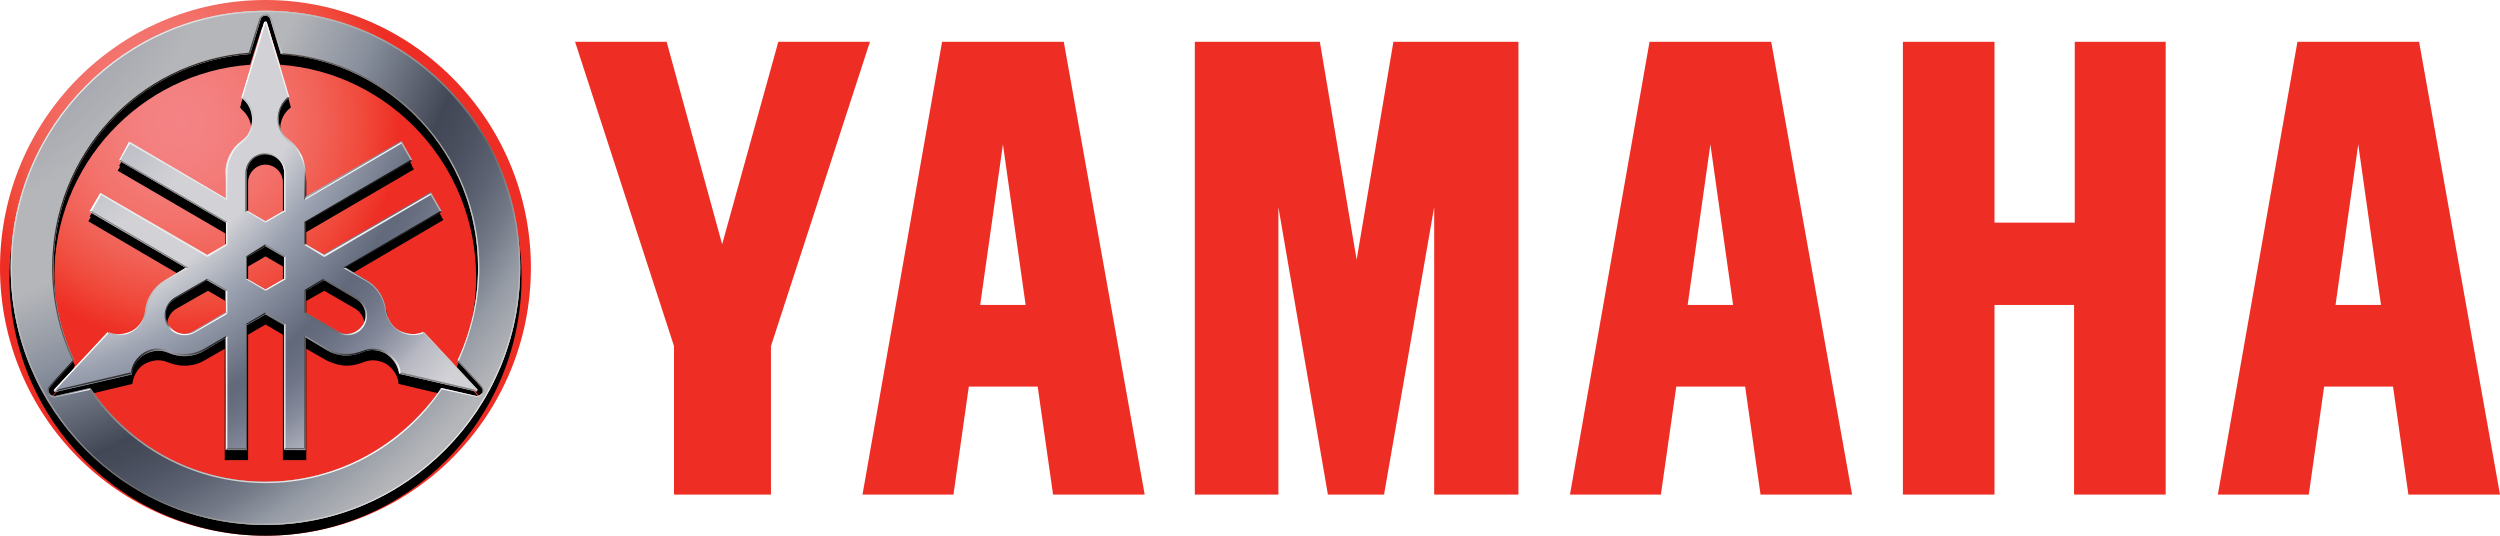 <svg width="70" height="15" viewBox="0 0 70 15" fill="none" xmlns="http://www.w3.org/2000/svg">
<path d="M53.281 1.171V13.848H55.846V8.539H58.074V13.848H60.639V1.171H58.093V6.234H55.846V1.171H53.281Z" fill="#EE2E24"/>
<path d="M33.455 1.171V13.848H35.795V5.8L37.181 13.848H38.753L40.157 5.8V13.848H42.516V1.171H39.015L37.986 7.273L36.956 1.171H33.455Z" fill="#EE2E24"/>
<path d="M18.666 1.171L20.22 6.839L21.793 1.171H24.358L21.587 9.691V13.848H18.872V9.691L16.102 1.171H18.666Z" fill="#EE2E24"/>
<path d="M29.786 1.171H26.378L24.15 13.848H26.697L27.127 10.825H29.055L29.486 13.848H32.051L29.786 1.171ZM28.082 4.043L28.718 8.539H27.445L28.082 4.043Z" fill="#EE2E24"/>
<path d="M49.594 1.171H46.187L43.959 13.848H46.505L46.936 10.825H48.864L49.295 13.848H51.859L49.594 1.171ZM47.891 4.043L48.527 8.539H47.254L47.891 4.043Z" fill="#EE2E24"/>
<path d="M67.735 1.171H64.328L62.1 13.848H64.646L65.076 10.825H67.005L67.435 13.848H70L67.735 1.171ZM66.031 4.043L66.668 8.539H65.395L66.031 4.043Z" fill="#EE2E24"/>
<path d="M0 7.5C0 3.363 3.332 0 7.432 0C11.533 0 14.865 3.363 14.865 7.5C14.865 11.637 11.533 15 7.432 15C3.332 15 0 11.637 0 7.5Z" fill="url(#paint0_radial_8298_1691)"/>
<path d="M7.434 0.529C11.384 0.529 14.604 3.759 14.604 7.764C14.604 11.751 11.403 15 7.434 15C3.484 15 0.264 11.77 0.264 7.764C0.282 3.759 3.484 0.529 7.434 0.529ZM2.548 11.108C3.615 12.676 5.412 13.715 7.434 13.715C9.456 13.715 11.253 12.676 12.32 11.108L12.339 11.089L13.35 11.316C13.35 11.316 13.35 11.316 13.369 11.316C13.406 11.316 13.444 11.297 13.462 11.259C13.481 11.241 13.481 11.222 13.481 11.203C13.481 11.184 13.481 11.146 13.462 11.127L12.751 10.371V10.353C13.125 9.578 13.331 8.69 13.331 7.764C13.331 4.628 10.916 2.04 7.865 1.814H7.846L7.528 0.812C7.528 0.756 7.49 0.737 7.434 0.737C7.378 0.737 7.34 0.775 7.322 0.812L7.003 1.814H6.985C3.933 2.04 1.518 4.61 1.518 7.746C1.518 8.671 1.724 9.559 2.098 10.334L2.117 10.353L1.424 11.127C1.406 11.146 1.406 11.165 1.406 11.203C1.406 11.222 1.406 11.241 1.424 11.259C1.443 11.297 1.481 11.316 1.518 11.316H1.537L2.548 11.108Z" fill="black"/>
<path d="M7.921 12.884V9.37L7.434 9.087L6.947 9.37V12.884H6.292V9.767L5.73 10.088C5.543 10.201 5.356 10.239 5.15 10.239C5 10.239 4.85 10.201 4.701 10.145C4.607 10.107 4.513 10.088 4.42 10.088C4.307 10.088 4.176 10.126 4.064 10.183C3.858 10.296 3.746 10.504 3.708 10.73V10.749L1.574 11.259C1.574 11.259 1.574 11.259 1.555 11.259C1.537 11.259 1.499 11.241 1.499 11.222C1.499 11.203 1.48 11.203 1.48 11.184C1.48 11.165 1.48 11.146 1.499 11.146L3.016 9.521H3.034C3.128 9.559 3.222 9.578 3.315 9.578C3.428 9.578 3.559 9.54 3.671 9.484C3.877 9.37 3.989 9.162 4.027 8.955C4.064 8.615 4.27 8.275 4.588 8.086L5.15 7.764L2.473 6.196L2.81 5.63L5.824 7.387L6.311 7.103V6.537L3.296 4.78L3.633 4.213L6.311 5.781V5.139C6.311 4.761 6.498 4.421 6.76 4.213C6.928 4.081 7.041 3.873 7.041 3.646C7.041 3.419 6.928 3.193 6.76 3.06L6.723 3.004L7.378 0.869C7.378 0.831 7.415 0.812 7.453 0.812C7.49 0.812 7.509 0.831 7.528 0.869L8.145 3.004L8.127 3.023C7.958 3.155 7.846 3.363 7.846 3.608C7.846 3.835 7.958 4.062 8.127 4.175C8.407 4.383 8.576 4.723 8.576 5.101V5.743L11.253 4.175L11.59 4.742L8.576 6.499V7.066L9.063 7.349L12.077 5.592L12.414 6.159L9.737 7.727L10.298 8.048C10.617 8.237 10.823 8.558 10.86 8.917C10.879 9.125 11.01 9.333 11.216 9.446C11.328 9.503 11.459 9.54 11.571 9.54C11.665 9.54 11.759 9.521 11.852 9.484H11.871L13.369 11.127C13.387 11.146 13.387 11.165 13.387 11.184C13.387 11.203 13.387 11.203 13.387 11.222C13.369 11.241 13.35 11.259 13.331 11.259H13.312L11.159 10.749V10.73C11.141 10.523 11.01 10.315 10.804 10.183C10.691 10.126 10.56 10.088 10.448 10.088C10.354 10.088 10.261 10.107 10.167 10.145C10.018 10.201 9.868 10.239 9.718 10.239C9.531 10.239 9.325 10.183 9.138 10.088L8.576 9.767V12.884H7.921ZM8.576 8.426V8.992L9.456 9.503C9.531 9.54 9.624 9.578 9.699 9.578C9.868 9.578 10.036 9.484 10.13 9.333C10.167 9.257 10.205 9.162 10.205 9.087C10.205 8.917 10.111 8.747 9.961 8.652L9.081 8.142L8.576 8.426ZM4.925 8.652C4.775 8.747 4.682 8.917 4.682 9.087C4.682 9.162 4.701 9.257 4.757 9.333C4.85 9.484 5.019 9.578 5.187 9.578C5.262 9.578 5.356 9.559 5.431 9.503L6.311 8.992V8.426L5.824 8.142L4.925 8.652ZM6.947 7.462V8.029L7.434 8.312L7.921 8.029V7.462L7.434 7.179L6.947 7.462ZM6.947 6.14L7.434 6.423L7.921 6.14V5.101C7.921 4.836 7.696 4.61 7.434 4.61C7.172 4.61 6.947 4.836 6.947 5.101V6.14Z" fill="black"/>
<path d="M7.434 0.435C3.502 0.435 0.301 3.665 0.301 7.632C0.301 11.6 3.502 14.83 7.434 14.83C11.365 14.83 14.567 11.6 14.567 7.632C14.567 3.665 11.384 0.435 7.434 0.435ZM13.35 11.241L12.357 11.014C11.29 12.601 9.493 13.64 7.452 13.64C5.412 13.64 3.615 12.601 2.547 11.014L1.555 11.241C1.499 11.241 1.443 11.222 1.405 11.165C1.368 11.108 1.387 11.052 1.405 10.995L2.098 10.239C1.724 9.446 1.518 8.577 1.518 7.632C1.518 4.477 3.951 1.889 7.022 1.644L7.321 0.661C7.34 0.605 7.396 0.567 7.452 0.567C7.509 0.567 7.565 0.605 7.583 0.661L7.883 1.644C10.953 1.87 13.387 4.458 13.387 7.632C13.387 8.558 13.181 9.446 12.807 10.239L13.499 10.995C13.537 11.033 13.537 11.108 13.518 11.165C13.499 11.222 13.406 11.241 13.35 11.241Z" fill="black"/>
<path d="M13.35 11.052L11.852 9.446C11.646 9.54 11.403 9.521 11.178 9.408C10.972 9.295 10.841 9.068 10.804 8.841C10.766 8.501 10.579 8.18 10.261 7.991L9.662 7.632L12.358 6.064L12.058 5.535L9.063 7.273L8.539 6.971V6.367L11.534 4.628L11.235 4.099L8.539 5.668V4.969C8.539 4.591 8.37 4.27 8.089 4.062C7.902 3.929 7.79 3.703 7.79 3.457C7.79 3.212 7.902 2.985 8.089 2.853L7.471 0.775C7.471 0.756 7.453 0.756 7.434 0.756C7.415 0.756 7.397 0.775 7.397 0.775L6.76 2.89C6.947 3.023 7.06 3.249 7.06 3.495C7.06 3.741 6.947 3.967 6.76 4.099C6.479 4.307 6.311 4.628 6.311 5.006V5.705L3.633 4.118L3.334 4.647L6.329 6.385V6.99L5.805 7.292L2.81 5.554L2.51 6.064L5.206 7.632L4.607 7.991C4.289 8.18 4.102 8.501 4.064 8.841C4.045 9.068 3.914 9.276 3.69 9.408C3.484 9.521 3.24 9.54 3.016 9.446L1.518 11.052C1.499 11.07 1.499 11.089 1.518 11.089C1.518 11.108 1.537 11.108 1.555 11.108L3.69 10.617C3.708 10.39 3.839 10.183 4.064 10.05C4.27 9.937 4.513 9.918 4.719 10.013C5.038 10.145 5.393 10.145 5.712 9.956L6.311 9.597V12.733H6.91V9.238L7.434 8.936L7.958 9.238V12.733H8.557V9.597L9.156 9.956C9.475 10.145 9.849 10.145 10.149 10.013C10.355 9.918 10.598 9.937 10.804 10.05C11.01 10.183 11.141 10.39 11.178 10.617L13.313 11.108C13.331 11.108 13.35 11.108 13.35 11.089C13.369 11.07 13.369 11.052 13.35 11.052ZM7.434 8.237L6.91 7.935V7.33L7.434 7.028L7.958 7.33V7.935L7.434 8.237ZM6.91 4.987C6.91 4.704 7.134 4.458 7.434 4.458C7.734 4.458 7.958 4.685 7.958 4.987V6.045L7.434 6.348L6.91 6.045V4.987ZM5.412 9.427C5.169 9.578 4.85 9.484 4.701 9.238C4.551 8.992 4.644 8.671 4.888 8.52L5.786 7.991L6.311 8.293V8.898L5.412 9.427ZM10.167 9.238C10.018 9.484 9.699 9.578 9.456 9.427L8.557 8.898V8.293L9.081 7.991L9.98 8.52C10.223 8.652 10.317 8.974 10.167 9.238Z" fill="black"/>
<path d="M7.432 0.302C3.5 0.302 0.299 3.533 0.299 7.5C0.299 11.467 3.5 14.698 7.432 14.698C11.363 14.698 14.565 11.467 14.565 7.5C14.565 3.514 11.382 0.302 7.432 0.302ZM13.348 11.089L12.356 10.863C11.27 12.45 9.472 13.489 7.432 13.489C5.391 13.489 3.594 12.45 2.527 10.863L1.534 11.089C1.478 11.089 1.422 11.07 1.385 11.014C1.347 10.957 1.366 10.9 1.385 10.844L2.077 10.088C1.703 9.295 1.497 8.426 1.497 7.481C1.497 4.326 3.912 1.738 7.001 1.511L7.301 0.529C7.319 0.472 7.376 0.435 7.432 0.435C7.488 0.435 7.544 0.472 7.563 0.529L7.862 1.511C10.951 1.738 13.385 4.326 13.385 7.5C13.385 8.426 13.179 9.314 12.805 10.107L13.498 10.863C13.535 10.9 13.535 10.976 13.516 11.033C13.46 11.07 13.404 11.108 13.348 11.089Z" fill="url(#paint1_radial_8298_1691)"/>
<path d="M13.348 10.9L11.85 9.295C11.644 9.389 11.401 9.37 11.176 9.257C10.97 9.144 10.839 8.917 10.802 8.69C10.764 8.35 10.577 8.029 10.259 7.84L9.66 7.481L12.356 5.913L12.056 5.384L9.061 7.122L8.537 6.82V6.215L11.532 4.477L11.232 3.948L8.537 5.516V4.817C8.537 4.44 8.368 4.118 8.087 3.911C7.9 3.778 7.788 3.552 7.788 3.306C7.788 3.06 7.9 2.834 8.087 2.702L7.469 0.623C7.469 0.605 7.451 0.605 7.432 0.605C7.413 0.605 7.395 0.623 7.395 0.623L6.758 2.739C6.945 2.872 7.058 3.098 7.058 3.344C7.058 3.589 6.945 3.816 6.758 3.948C6.477 4.156 6.309 4.477 6.309 4.855V5.554L3.632 3.967L3.332 4.496L6.327 6.234V6.839L5.803 7.141L2.808 5.403L2.508 5.932L5.204 7.5L4.605 7.859C4.287 8.048 4.1 8.369 4.062 8.709C4.043 8.936 3.912 9.144 3.688 9.276C3.482 9.389 3.238 9.408 3.014 9.314L1.516 10.919C1.497 10.938 1.497 10.957 1.516 10.957C1.516 10.976 1.535 10.976 1.553 10.976L3.688 10.485C3.706 10.258 3.837 10.05 4.062 9.918C4.268 9.805 4.511 9.786 4.717 9.88C5.036 10.013 5.391 10.013 5.71 9.824L6.309 9.465V12.601H6.908V9.106L7.432 8.804L7.956 9.106V12.601H8.555V9.446L9.154 9.805C9.473 9.994 9.847 9.994 10.147 9.861C10.353 9.767 10.596 9.786 10.802 9.899C11.008 10.031 11.139 10.239 11.176 10.466L13.311 10.957C13.329 10.957 13.348 10.957 13.348 10.938C13.367 10.919 13.367 10.919 13.348 10.9ZM7.432 8.105L6.908 7.802V7.198L7.432 6.895L7.956 7.198V7.802L7.432 8.105ZM6.908 4.836C6.908 4.553 7.132 4.307 7.432 4.307C7.732 4.307 7.956 4.534 7.956 4.836V5.894L7.432 6.196L6.908 5.894V4.836ZM5.41 9.276C5.167 9.427 4.848 9.332 4.699 9.087C4.549 8.841 4.643 8.52 4.886 8.369L5.785 7.84L6.309 8.142V8.747L5.41 9.276ZM10.165 9.087C10.016 9.332 9.697 9.427 9.454 9.276L8.555 8.747V8.142L9.08 7.84L9.978 8.369C10.222 8.52 10.315 8.841 10.165 9.087Z" fill="url(#paint2_radial_8298_1691)"/>
<g opacity="0.4">
<path d="M7.434 0.302C3.502 0.302 0.301 3.533 0.301 7.5C0.301 11.467 3.502 14.698 7.434 14.698C11.365 14.698 14.567 11.467 14.567 7.5C14.567 3.514 11.384 0.302 7.434 0.302ZM13.35 11.089L12.357 10.863C11.272 12.45 9.474 13.489 7.434 13.489C5.393 13.489 3.596 12.45 2.529 10.863L1.536 11.089C1.48 11.089 1.424 11.07 1.387 11.014C1.349 10.957 1.368 10.9 1.387 10.844L2.079 10.088C1.705 9.295 1.499 8.426 1.499 7.481C1.499 4.326 3.914 1.738 7.003 1.511L7.303 0.529C7.321 0.472 7.378 0.435 7.434 0.435C7.49 0.435 7.546 0.472 7.565 0.529L7.864 1.511C10.953 1.738 13.387 4.326 13.387 7.5C13.387 8.426 13.181 9.314 12.807 10.107L13.499 10.863C13.537 10.9 13.537 10.976 13.518 11.033C13.462 11.07 13.406 11.108 13.35 11.089Z" fill="white"/>
<g opacity="0.81">
<path d="M7.434 0.302C3.502 0.302 0.301 3.533 0.301 7.5C0.301 11.467 3.502 14.698 7.434 14.698C11.365 14.698 14.567 11.467 14.567 7.5C14.567 3.514 11.384 0.302 7.434 0.302ZM13.35 11.089L12.357 10.863C11.272 12.45 9.474 13.489 7.434 13.489C5.393 13.489 3.596 12.45 2.529 10.863L1.536 11.089C1.48 11.089 1.424 11.07 1.387 11.014C1.349 10.957 1.368 10.9 1.387 10.844L2.079 10.088C1.705 9.295 1.499 8.426 1.499 7.481C1.499 4.326 3.914 1.738 7.003 1.511L7.303 0.529C7.321 0.472 7.378 0.435 7.434 0.435C7.49 0.435 7.546 0.472 7.565 0.529L7.864 1.511C10.953 1.738 13.387 4.326 13.387 7.5C13.387 8.426 13.181 9.314 12.807 10.107L13.499 10.863C13.537 10.9 13.537 10.976 13.518 11.033C13.462 11.07 13.406 11.108 13.35 11.089Z" fill="#303234"/>
</g>
</g>
<g opacity="0.35">
<path d="M13.35 10.9L11.852 9.295C11.646 9.389 11.403 9.37 11.178 9.257C10.972 9.144 10.841 8.917 10.804 8.69C10.766 8.35 10.579 8.029 10.261 7.84L9.662 7.481L12.358 5.913L12.058 5.384L9.063 7.122L8.539 6.82V6.215L11.534 4.477L11.235 3.948L8.539 5.516V4.817C8.539 4.44 8.37 4.118 8.089 3.911C7.902 3.778 7.79 3.552 7.79 3.306C7.79 3.06 7.902 2.834 8.089 2.702L7.471 0.623C7.471 0.605 7.453 0.605 7.434 0.605C7.415 0.605 7.397 0.623 7.397 0.623L6.76 2.739C6.947 2.872 7.06 3.098 7.06 3.344C7.06 3.589 6.947 3.816 6.76 3.948C6.479 4.156 6.311 4.477 6.311 4.855V5.554L3.633 3.967L3.334 4.496L6.329 6.234V6.839L5.805 7.141L2.81 5.403L2.51 5.932L5.206 7.5L4.607 7.859C4.289 8.048 4.102 8.369 4.064 8.709C4.045 8.936 3.914 9.144 3.69 9.276C3.484 9.389 3.24 9.408 3.016 9.314L1.518 10.919C1.499 10.938 1.499 10.957 1.518 10.957C1.518 10.976 1.537 10.976 1.555 10.976L3.69 10.485C3.708 10.258 3.839 10.05 4.064 9.918C4.27 9.805 4.513 9.786 4.719 9.88C5.038 10.013 5.393 10.013 5.712 9.824L6.311 9.465V12.601H6.91V9.106L7.434 8.804L7.958 9.106V12.601H8.557V9.446L9.156 9.805C9.475 9.994 9.849 9.994 10.149 9.861C10.355 9.767 10.598 9.786 10.804 9.899C11.01 10.031 11.141 10.239 11.178 10.466L13.313 10.957C13.331 10.957 13.35 10.957 13.35 10.938C13.369 10.919 13.369 10.919 13.35 10.9ZM7.434 8.105L6.91 7.802V7.198L7.434 6.895L7.958 7.198V7.802L7.434 8.105ZM6.91 4.836C6.91 4.553 7.134 4.307 7.434 4.307C7.734 4.307 7.958 4.534 7.958 4.836V5.894L7.434 6.196L6.91 5.894V4.836ZM5.412 9.276C5.169 9.427 4.85 9.332 4.701 9.087C4.551 8.841 4.644 8.52 4.888 8.369L5.786 7.84L6.311 8.142V8.747L5.412 9.276ZM10.167 9.087C10.018 9.332 9.699 9.427 9.456 9.276L8.557 8.747V8.142L9.081 7.84L9.98 8.369C10.223 8.52 10.317 8.841 10.167 9.087Z" fill="white"/>
<g opacity="0.6">
<path d="M13.35 10.9L11.852 9.295C11.646 9.389 11.403 9.37 11.178 9.257C10.972 9.144 10.841 8.917 10.804 8.69C10.766 8.35 10.579 8.029 10.261 7.84L9.662 7.481L12.358 5.913L12.058 5.384L9.063 7.122L8.539 6.82V6.215L11.534 4.477L11.235 3.948L8.539 5.516V4.817C8.539 4.44 8.37 4.118 8.089 3.911C7.902 3.778 7.79 3.552 7.79 3.306C7.79 3.06 7.902 2.834 8.089 2.702L7.471 0.623C7.471 0.605 7.453 0.605 7.434 0.605C7.415 0.605 7.397 0.623 7.397 0.623L6.76 2.739C6.947 2.872 7.06 3.098 7.06 3.344C7.06 3.589 6.947 3.816 6.76 3.948C6.479 4.156 6.311 4.477 6.311 4.855V5.554L3.633 3.967L3.334 4.496L6.329 6.234V6.839L5.805 7.141L2.81 5.403L2.51 5.932L5.206 7.5L4.607 7.859C4.289 8.048 4.102 8.369 4.064 8.709C4.045 8.936 3.914 9.144 3.69 9.276C3.484 9.389 3.24 9.408 3.016 9.314L1.518 10.919C1.499 10.938 1.499 10.957 1.518 10.957C1.518 10.976 1.537 10.976 1.555 10.976L3.69 10.485C3.708 10.258 3.839 10.05 4.064 9.918C4.27 9.805 4.513 9.786 4.719 9.88C5.038 10.013 5.393 10.013 5.712 9.824L6.311 9.465V12.601H6.91V9.106L7.434 8.804L7.958 9.106V12.601H8.557V9.446L9.156 9.805C9.475 9.994 9.849 9.994 10.149 9.861C10.355 9.767 10.598 9.786 10.804 9.899C11.01 10.031 11.141 10.239 11.178 10.466L13.313 10.957C13.331 10.957 13.35 10.957 13.35 10.938C13.369 10.919 13.369 10.919 13.35 10.9ZM7.434 8.105L6.91 7.802V7.198L7.434 6.895L7.958 7.198V7.802L7.434 8.105ZM6.91 4.836C6.91 4.553 7.134 4.307 7.434 4.307C7.734 4.307 7.958 4.534 7.958 4.836V5.894L7.434 6.196L6.91 5.894V4.836ZM5.412 9.276C5.169 9.427 4.85 9.332 4.701 9.087C4.551 8.841 4.644 8.52 4.888 8.369L5.786 7.84L6.311 8.142V8.747L5.412 9.276ZM10.167 9.087C10.018 9.332 9.699 9.427 9.456 9.276L8.557 8.747V8.142L9.081 7.84L9.98 8.369C10.223 8.52 10.317 8.841 10.167 9.087Z" fill="#47474B"/>
</g>
</g>
<path d="M7.434 0.302C3.502 0.302 0.301 3.533 0.301 7.5C0.301 11.467 3.502 14.698 7.434 14.698C11.365 14.698 14.567 11.467 14.567 7.5C14.567 3.514 11.384 0.302 7.434 0.302ZM12.451 12.563C11.159 13.867 9.399 14.66 7.434 14.66C5.468 14.66 3.708 13.867 2.416 12.563C1.143 11.259 0.338 9.465 0.338 7.5C0.338 5.516 1.125 3.741 2.416 2.437C3.708 1.134 5.487 0.34 7.434 0.34C9.399 0.34 11.159 1.134 12.451 2.437C13.743 3.741 14.529 5.516 14.529 7.5C14.529 9.465 13.743 11.259 12.451 12.563Z" fill="url(#paint3_linear_8298_1691)"/>
<path d="M7.434 6.234V6.196L6.909 5.894L6.891 5.913L7.434 6.234Z" fill="#EBEBEB"/>
<path d="M7.433 4.326V4.288C7.133 4.288 6.871 4.534 6.871 4.855V5.932L6.909 5.913V4.855C6.909 4.553 7.152 4.326 7.433 4.326Z" fill="url(#paint4_linear_8298_1691)"/>
<path d="M7.434 6.839L6.891 7.179L6.909 7.198L7.434 6.895V6.839Z" fill="#1A1A1A"/>
<path d="M7.434 0.642V0.605C7.415 0.605 7.396 0.623 7.396 0.623L6.76 2.739L6.797 2.72L7.434 0.642Z" fill="white"/>
<path d="M6.366 5.611V4.836C6.366 4.477 6.534 4.156 6.796 3.967C6.983 3.816 7.114 3.589 7.114 3.344C7.114 3.098 7.002 2.872 6.815 2.72L6.777 2.739C6.965 2.872 7.077 3.098 7.077 3.344C7.077 3.589 6.965 3.816 6.777 3.948C6.497 4.156 6.328 4.477 6.328 4.855V5.554L6.366 5.611Z" fill="url(#paint5_linear_8298_1691)"/>
<path d="M3.332 4.496L6.327 6.234L6.365 6.215L3.369 4.477L3.332 4.496Z" fill="#808080"/>
<path d="M6.328 6.839L6.366 6.858V6.215L6.328 6.234V6.839Z" fill="#F2F2F2"/>
<path d="M3.369 4.477L3.632 4.024L3.613 3.967L3.332 4.496L3.369 4.477Z" fill="white"/>
<path d="M6.328 5.554L3.613 3.967L3.632 4.024L6.365 5.611L6.328 5.554Z" fill="#EBEBEB"/>
<path d="M7.434 6.234V6.196L7.958 5.894L7.995 5.913L7.434 6.234Z" fill="#F2F2F2"/>
<path d="M7.434 4.326V4.288C7.733 4.288 7.995 4.534 7.995 4.855V5.932L7.958 5.913V4.855C7.958 4.553 7.733 4.326 7.434 4.326Z" fill="url(#paint6_linear_8298_1691)"/>
<path d="M7.434 6.839L7.995 7.179L7.958 7.198L7.434 6.895V6.839Z" fill="#808080"/>
<path d="M7.434 0.642V0.605C7.452 0.605 7.471 0.623 7.471 0.623L8.108 2.739L8.07 2.72L7.434 0.642Z" fill="#F2F2F2"/>
<path d="M8.518 5.611V4.836C8.518 4.477 8.35 4.156 8.088 3.967C7.901 3.816 7.77 3.589 7.77 3.344C7.77 3.098 7.882 2.872 8.069 2.72L8.107 2.739C7.919 2.872 7.807 3.098 7.807 3.344C7.807 3.589 7.919 3.816 8.107 3.948C8.387 4.156 8.556 4.477 8.556 4.855V5.554L8.518 5.611Z" fill="url(#paint7_linear_8298_1691)"/>
<path d="M11.552 4.496L8.557 6.234L8.52 6.215L11.496 4.477L11.552 4.496Z" fill="#1A1A1A"/>
<path d="M8.557 6.839L8.52 6.858V6.215L8.557 6.234V6.839Z" fill="#4D4D4D"/>
<path d="M11.496 4.477L11.234 4.024L11.253 3.967L11.553 4.496L11.496 4.477Z" fill="#B2B2B2"/>
<path d="M8.557 5.554L11.253 3.967L11.234 4.024L8.52 5.611L8.557 5.554Z" fill="#F2F2F2"/>
<path d="M6.366 8.123L6.328 8.142V8.747L6.366 8.766V8.123Z" fill="#F2F2F2"/>
<path d="M4.719 9.087L4.682 9.106C4.831 9.37 5.168 9.465 5.449 9.314L6.367 8.785L6.329 8.766L5.431 9.295C5.168 9.427 4.85 9.332 4.719 9.087Z" fill="url(#paint8_linear_8298_1691)"/>
<path d="M6.891 7.821L7.434 8.142V8.105L6.909 7.802L6.891 7.821Z" fill="#EBEBEB"/>
<path d="M1.555 10.919L1.518 10.938C1.518 10.957 1.536 10.957 1.555 10.957L3.689 10.466L3.652 10.428L1.555 10.919Z" fill="url(#paint9_linear_8298_1691)"/>
<path d="M6.366 9.389L5.711 9.767C5.411 9.937 5.055 9.956 4.737 9.824C4.512 9.729 4.269 9.729 4.044 9.861C3.838 9.994 3.689 10.201 3.67 10.428L3.707 10.466C3.726 10.239 3.857 10.031 4.082 9.899C4.288 9.786 4.531 9.767 4.737 9.861C5.055 9.994 5.411 9.994 5.729 9.805L6.328 9.446L6.366 9.389Z" fill="url(#paint10_linear_8298_1691)"/>
<path d="M6.909 12.582V9.087L6.891 9.068V12.544L6.909 12.582Z" fill="#4D4D4D"/>
<path d="M7.434 8.785V8.747L6.891 9.068L6.909 9.087L7.434 8.785Z" fill="#1A1A1A"/>
<path d="M6.89 12.544H6.366L6.328 12.582H6.909L6.89 12.544Z" fill="#666666"/>
<path d="M6.328 9.446V12.582L6.366 12.544V9.389L6.328 9.446Z" fill="#F2F2F2"/>
<path d="M6.366 8.123L6.329 8.142L5.805 7.84V7.802L6.366 8.123Z" fill="#808080"/>
<path d="M4.718 9.087L4.681 9.106C4.531 8.841 4.625 8.501 4.887 8.331L5.804 7.802V7.84L4.906 8.369C4.643 8.52 4.569 8.841 4.718 9.087Z" fill="url(#paint11_linear_8298_1691)"/>
<path d="M6.891 7.821V7.179L6.909 7.198V7.802L6.891 7.821Z" fill="#4D4D4D"/>
<path d="M1.555 10.919L1.518 10.938C1.518 10.919 1.518 10.9 1.518 10.9L3.015 9.295L3.034 9.332L1.555 10.919Z" fill="white"/>
<path d="M5.28 7.5L4.625 7.878C4.325 8.048 4.138 8.369 4.1 8.69C4.063 8.936 3.932 9.144 3.726 9.276C3.52 9.408 3.258 9.408 3.052 9.332L3.033 9.295C3.239 9.389 3.483 9.37 3.707 9.257C3.913 9.144 4.044 8.917 4.082 8.69C4.119 8.35 4.306 8.029 4.625 7.84L5.224 7.481L5.28 7.5Z" fill="url(#paint12_linear_8298_1691)"/>
<path d="M2.809 5.403L5.804 7.141V7.198L2.827 5.46L2.809 5.403Z" fill="#EBEBEB"/>
<path d="M6.329 6.839L6.366 6.858L5.805 7.198V7.141L6.329 6.839Z" fill="#F2F2F2"/>
<path d="M2.828 5.46L2.566 5.913H2.51L2.809 5.403L2.828 5.46Z" fill="white"/>
<path d="M5.206 7.5L2.51 5.913H2.566L5.281 7.5H5.206Z" fill="#808080"/>
<path d="M8.52 8.123L8.557 8.142L9.062 7.84V7.802L8.52 8.123Z" fill="#1A1A1A"/>
<path d="M10.167 9.087L10.204 9.106C10.354 8.841 10.261 8.501 9.999 8.331L9.062 7.802V7.84L9.961 8.369C10.223 8.52 10.317 8.841 10.167 9.087Z" fill="url(#paint13_linear_8298_1691)"/>
<path d="M7.994 7.821V7.179L7.957 7.198V7.802L7.994 7.821Z" fill="#F2F2F2"/>
<path d="M13.331 10.919L13.369 10.938C13.369 10.919 13.369 10.9 13.369 10.9L11.871 9.295V9.332L13.331 10.919Z" fill="#CCCCCC"/>
<path d="M9.605 7.5L10.261 7.878C10.56 8.048 10.748 8.369 10.785 8.69C10.822 8.936 10.953 9.144 11.178 9.276C11.384 9.408 11.646 9.408 11.852 9.332V9.295C11.646 9.389 11.403 9.37 11.178 9.257C10.972 9.144 10.841 8.917 10.804 8.69C10.766 8.35 10.579 8.029 10.261 7.859L9.662 7.5H9.605Z" fill="url(#paint14_linear_8298_1691)"/>
<path d="M12.075 5.403L9.08 7.141V7.198L12.057 5.46L12.075 5.403Z" fill="#F2F2F2"/>
<path d="M8.557 6.839L8.52 6.858L9.081 7.198V7.141L8.557 6.839Z" fill="#EBEBEB"/>
<path d="M12.057 5.46L12.319 5.913L12.375 5.932L12.075 5.403L12.057 5.46Z" fill="#B2B2B2"/>
<path d="M9.662 7.5L12.376 5.932L12.32 5.913L9.605 7.5H9.662Z" fill="#1A1A1A"/>
<path d="M8.52 8.123L8.557 8.142V8.747L8.52 8.766V8.123Z" fill="#4D4D4D"/>
<path d="M10.167 9.087L10.204 9.106C10.055 9.37 9.718 9.465 9.437 9.314L8.52 8.785L8.557 8.766L9.456 9.295C9.699 9.427 10.017 9.332 10.167 9.087Z" fill="url(#paint15_linear_8298_1691)"/>
<path d="M7.995 7.821L7.434 8.142V8.105L7.958 7.802L7.995 7.821Z" fill="white"/>
<path d="M13.33 10.919L13.367 10.938C13.367 10.957 13.348 10.957 13.33 10.957L11.195 10.466L11.233 10.428L13.33 10.919Z" fill="url(#paint16_linear_8298_1691)"/>
<path d="M8.52 9.389L9.175 9.767C9.474 9.937 9.83 9.956 10.148 9.824C10.373 9.729 10.616 9.748 10.841 9.861C11.047 9.994 11.197 10.201 11.215 10.428L11.178 10.466C11.159 10.239 11.028 10.031 10.804 9.899C10.598 9.786 10.354 9.767 10.148 9.861C9.83 9.994 9.474 9.994 9.156 9.805L8.557 9.446L8.52 9.389Z" fill="url(#paint17_linear_8298_1691)"/>
<path d="M7.957 12.582V9.087L7.994 9.068V12.544L7.957 12.582Z" fill="#F2F2F2"/>
<path d="M7.434 8.785V8.747L7.995 9.068L7.958 9.087L7.434 8.785Z" fill="#808080"/>
<path d="M7.994 12.544H8.519L8.556 12.582H7.957L7.994 12.544Z" fill="#666666"/>
<path d="M8.557 9.446V12.582L8.52 12.544V9.389L8.557 9.446Z" fill="#4D4D4D"/>
<path d="M7.583 0.529L7.883 1.511L7.902 1.474L7.602 0.51C7.565 0.435 7.508 0.397 7.434 0.397V0.435C7.49 0.453 7.546 0.472 7.583 0.529Z" fill="url(#paint18_linear_8298_1691)"/>
<path d="M13.423 7.5C13.423 4.326 10.989 1.719 7.919 1.492L7.9 1.53C10.952 1.738 13.386 4.326 13.386 7.5C13.386 8.426 13.18 9.314 12.806 10.107H12.843C13.199 9.314 13.423 8.426 13.423 7.5Z" fill="url(#paint19_linear_8298_1691)"/>
<path d="M13.498 10.825L12.825 10.088H12.787L13.48 10.844C13.517 10.882 13.517 10.957 13.498 11.014L13.536 11.033C13.555 10.995 13.555 10.976 13.555 10.938C13.536 10.9 13.536 10.863 13.498 10.825Z" fill="url(#paint20_linear_8298_1691)"/>
<path d="M13.48 11.014C13.443 11.07 13.386 11.089 13.33 11.089L12.338 10.863L12.357 10.9L13.33 11.108C13.33 11.108 13.349 11.108 13.368 11.108C13.424 11.108 13.499 11.07 13.536 11.014H13.48Z" fill="url(#paint21_linear_8298_1691)"/>
<path d="M12.357 10.882C11.271 12.45 9.474 13.489 7.434 13.489C5.393 13.489 3.596 12.45 2.528 10.863L2.51 10.919C3.596 12.506 5.393 13.527 7.434 13.527C9.474 13.527 11.29 12.487 12.357 10.919V10.882Z" fill="url(#paint22_linear_8298_1691)"/>
<path d="M1.516 11.127H1.535L2.508 10.919L2.527 10.882L1.535 11.108C1.479 11.108 1.423 11.089 1.385 11.033L1.348 11.052C1.385 11.089 1.441 11.127 1.516 11.127Z" fill="url(#paint23_linear_8298_1691)"/>
<path d="M1.368 10.825C1.349 10.863 1.33 10.9 1.33 10.938C1.33 10.976 1.33 10.995 1.349 11.033L1.386 11.014C1.349 10.957 1.368 10.9 1.386 10.844L2.079 10.088H2.042L1.368 10.825Z" fill="url(#paint24_linear_8298_1691)"/>
<path d="M1.459 7.5C1.459 8.426 1.665 9.314 2.039 10.107H2.077C1.702 9.314 1.496 8.445 1.496 7.5C1.496 4.326 3.912 1.738 7.001 1.511L6.982 1.474C3.874 1.719 1.459 4.326 1.459 7.5Z" fill="url(#paint25_linear_8298_1691)"/>
<path d="M7.262 0.529L6.963 1.492L7 1.511L7.3 0.529C7.319 0.472 7.375 0.435 7.431 0.435V0.416C7.356 0.416 7.3 0.453 7.262 0.529Z" fill="url(#paint26_linear_8298_1691)"/>
<defs>
<radialGradient id="paint0_radial_8298_1691" cx="0" cy="0" r="1" gradientUnits="userSpaceOnUse" gradientTransform="translate(5.051 3.402) scale(8.549 8.619)">
<stop stop-color="#F48385"/>
<stop offset="0.098" stop-color="#F48182"/>
<stop offset="0.213" stop-color="#F37B78"/>
<stop offset="0.335" stop-color="#F3716A"/>
<stop offset="0.464" stop-color="#F16156"/>
<stop offset="0.595" stop-color="#F04B3C"/>
<stop offset="0.719" stop-color="#EE2E24"/>
<stop offset="1" stop-color="#EE2E24"/>
</radialGradient>
<radialGradient id="paint1_radial_8298_1691" cx="0" cy="0" r="1" gradientUnits="userSpaceOnUse" gradientTransform="translate(-4.399 -4.447) scale(24.796 25.021)">
<stop offset="0.209" stop-color="#9DA5BD"/>
<stop offset="0.292" stop-color="#B8BED1"/>
<stop offset="0.452" stop-color="#F4F4FA"/>
<stop offset="0.531" stop-color="#F4F4FA"/>
<stop offset="0.544" stop-color="#F4F4FA"/>
<stop offset="0.637" stop-color="#A9B3C9"/>
<stop offset="0.742" stop-color="#343B53"/>
<stop offset="0.76" stop-color="#394159"/>
<stop offset="0.788" stop-color="#485069"/>
<stop offset="0.821" stop-color="#606982"/>
<stop offset="0.858" stop-color="#8790A6"/>
<stop offset="0.895" stop-color="#BCC4D5"/>
<stop offset="0.925" stop-color="#DBDFE9"/>
<stop offset="0.951" stop-color="#F4F4FA"/>
</radialGradient>
<radialGradient id="paint2_radial_8298_1691" cx="0" cy="0" r="1" gradientUnits="userSpaceOnUse" gradientTransform="translate(-1.183 -1.203) scale(19.062 19.236)">
<stop offset="0.209" stop-color="#9AA2B8"/>
<stop offset="0.311" stop-color="#BDC2D3"/>
<stop offset="0.456" stop-color="#F4F4FA"/>
<stop offset="0.541" stop-color="#F4F4FA"/>
<stop offset="0.555" stop-color="#F4F4FA"/>
<stop offset="0.626" stop-color="#A2ACC2"/>
<stop offset="0.743" stop-color="#48536F"/>
<stop offset="0.763" stop-color="#4E5874"/>
<stop offset="0.793" stop-color="#5F6984"/>
<stop offset="0.829" stop-color="#7E86A0"/>
<stop offset="0.869" stop-color="#B1B5C8"/>
<stop offset="0.885" stop-color="#CACCDB"/>
<stop offset="0.911" stop-color="#DDDEE9"/>
<stop offset="0.945" stop-color="#F4F4FA"/>
</radialGradient>
<linearGradient id="paint3_linear_8298_1691" x1="2.42" y1="2.432" x2="12.547" y2="12.467" gradientUnits="userSpaceOnUse">
<stop stop-color="#EDEDED"/>
<stop offset="0.637" stop-color="#666666"/>
<stop offset="1" stop-color="#E6E6E6"/>
</linearGradient>
<linearGradient id="paint4_linear_8298_1691" x1="7.987" y1="5.098" x2="6.877" y2="5.098" gradientUnits="userSpaceOnUse">
<stop stop-color="white"/>
<stop offset="0.181" stop-color="#CDCDCD"/>
<stop offset="0.371" stop-color="#9F9F9F"/>
<stop offset="0.554" stop-color="#7C7C7C"/>
<stop offset="0.724" stop-color="#626262"/>
<stop offset="0.878" stop-color="#525252"/>
<stop offset="1" stop-color="#4D4D4D"/>
</linearGradient>
<linearGradient id="paint5_linear_8298_1691" x1="6.711" y1="2.798" x2="6.711" y2="5.429" gradientUnits="userSpaceOnUse">
<stop stop-color="#BDBFC1"/>
<stop offset="0.108" stop-color="#C4C6C7"/>
<stop offset="0.281" stop-color="#D9D9DA"/>
<stop offset="0.483" stop-color="white"/>
<stop offset="1" stop-color="#E8E7E8"/>
</linearGradient>
<linearGradient id="paint6_linear_8298_1691" x1="7.988" y1="5.098" x2="6.878" y2="5.098" gradientUnits="userSpaceOnUse">
<stop stop-color="#F2F2F2"/>
<stop offset="0.055" stop-color="#E6E6E6"/>
<stop offset="0.275" stop-color="#B8B8B8"/>
<stop offset="0.485" stop-color="#959595"/>
<stop offset="0.681" stop-color="#7B7B7B"/>
<stop offset="0.859" stop-color="#6B6B6B"/>
<stop offset="1" stop-color="#666666"/>
</linearGradient>
<linearGradient id="paint7_linear_8298_1691" x1="8.163" y1="2.726" x2="8.163" y2="5.765" gradientUnits="userSpaceOnUse">
<stop stop-color="#4D4D4D"/>
<stop offset="0.068" stop-color="#525252"/>
<stop offset="0.151" stop-color="#616161"/>
<stop offset="0.242" stop-color="#7A7A7A"/>
<stop offset="0.338" stop-color="#9C9C9C"/>
<stop offset="0.438" stop-color="#C8C8C8"/>
<stop offset="0.54" stop-color="#FDFDFD"/>
<stop offset="0.544" stop-color="white"/>
<stop offset="0.629" stop-color="#CACACA"/>
<stop offset="0.715" stop-color="#9E9E9E"/>
<stop offset="0.797" stop-color="#7B7B7B"/>
<stop offset="0.874" stop-color="#616161"/>
<stop offset="0.944" stop-color="#525252"/>
<stop offset="1" stop-color="#4D4D4D"/>
</linearGradient>
<linearGradient id="paint8_linear_8298_1691" x1="5.489" y1="8.88" x2="5.392" y2="8.704" gradientUnits="userSpaceOnUse">
<stop stop-color="white"/>
<stop offset="1" stop-color="#666666"/>
</linearGradient>
<linearGradient id="paint9_linear_8298_1691" x1="2.209" y1="10.285" x2="2.254" y2="10.331" gradientUnits="userSpaceOnUse">
<stop stop-color="white"/>
<stop offset="0.077" stop-color="#E5E5E5"/>
<stop offset="0.253" stop-color="#AFAFAF"/>
<stop offset="0.425" stop-color="#838383"/>
<stop offset="0.589" stop-color="#606060"/>
<stop offset="0.744" stop-color="#474747"/>
<stop offset="0.885" stop-color="#383838"/>
<stop offset="1" stop-color="#333333"/>
</linearGradient>
<linearGradient id="paint10_linear_8298_1691" x1="6.268" y1="9.184" x2="3.862" y2="10.284" gradientUnits="userSpaceOnUse">
<stop stop-color="#1A1A1A"/>
<stop offset="0.117" stop-color="#1D1D1D"/>
<stop offset="0.225" stop-color="#282828"/>
<stop offset="0.33" stop-color="#3B3B3B"/>
<stop offset="0.432" stop-color="#555555"/>
<stop offset="0.532" stop-color="#777777"/>
<stop offset="0.626" stop-color="#9E9E9E"/>
<stop offset="0.633" stop-color="#9B9B9B"/>
<stop offset="0.757" stop-color="#646464"/>
<stop offset="0.864" stop-color="#3B3B3B"/>
<stop offset="0.949" stop-color="#232323"/>
<stop offset="1" stop-color="#1A1A1A"/>
</linearGradient>
<linearGradient id="paint11_linear_8298_1691" x1="5.372" y1="8.758" x2="5.186" y2="8.336" gradientUnits="userSpaceOnUse">
<stop stop-color="#666666"/>
<stop offset="1" stop-color="#333333"/>
</linearGradient>
<linearGradient id="paint12_linear_8298_1691" x1="5.413" y1="7.877" x2="2.939" y2="9.172" gradientUnits="userSpaceOnUse">
<stop stop-color="#E0E0E0"/>
<stop offset="0.152" stop-color="#D6D6D6"/>
<stop offset="0.41" stop-color="#BCBCBC"/>
<stop offset="0.588" stop-color="#A6A6A6"/>
<stop offset="0.625" stop-color="#BFBFBF"/>
<stop offset="0.676" stop-color="#DBDBDB"/>
<stop offset="0.727" stop-color="#EFEFEF"/>
<stop offset="0.778" stop-color="#FBFBFB"/>
<stop offset="0.83" stop-color="white"/>
<stop offset="1" stop-color="#ADADAD"/>
</linearGradient>
<linearGradient id="paint13_linear_8298_1691" x1="10.352" y1="8.892" x2="9.913" y2="8.604" gradientUnits="userSpaceOnUse">
<stop stop-color="white"/>
<stop offset="0.003" stop-color="#FEFEFE"/>
<stop offset="0.254" stop-color="#C8C8C8"/>
<stop offset="0.487" stop-color="#9E9E9E"/>
<stop offset="0.697" stop-color="#7F7F7F"/>
<stop offset="0.875" stop-color="#6D6D6D"/>
<stop offset="1" stop-color="#666666"/>
</linearGradient>
<linearGradient id="paint14_linear_8298_1691" x1="9.597" y1="8.44" x2="11.856" y2="8.44" gradientUnits="userSpaceOnUse">
<stop stop-color="#E0E0E0"/>
<stop offset="0.152" stop-color="#D6D6D6"/>
<stop offset="0.41" stop-color="#BCBCBC"/>
<stop offset="0.588" stop-color="#A6A6A6"/>
<stop offset="0.651" stop-color="#BFBFBF"/>
<stop offset="0.738" stop-color="#DBDBDB"/>
<stop offset="0.826" stop-color="#EFEFEF"/>
<stop offset="0.913" stop-color="#FBFBFB"/>
<stop offset="1" stop-color="white"/>
</linearGradient>
<linearGradient id="paint15_linear_8298_1691" x1="10.03" y1="9.385" x2="9.591" y2="9.097" gradientUnits="userSpaceOnUse">
<stop stop-color="white"/>
<stop offset="0.124" stop-color="#F8F8F8"/>
<stop offset="0.305" stop-color="#E5E5E5"/>
<stop offset="0.521" stop-color="#C5C5C5"/>
<stop offset="0.76" stop-color="#999999"/>
<stop offset="1" stop-color="#666666"/>
</linearGradient>
<linearGradient id="paint16_linear_8298_1691" x1="13.053" y1="10.331" x2="13.001" y2="10.355" gradientUnits="userSpaceOnUse">
<stop stop-color="#CCCCCC"/>
<stop offset="0.118" stop-color="#B9B9B9"/>
<stop offset="0.321" stop-color="#A0A0A0"/>
<stop offset="0.531" stop-color="#8E8E8E"/>
<stop offset="0.752" stop-color="#838383"/>
<stop offset="1" stop-color="#808080"/>
</linearGradient>
<linearGradient id="paint17_linear_8298_1691" x1="8.518" y1="9.921" x2="11.217" y2="9.921" gradientUnits="userSpaceOnUse">
<stop stop-color="#999999"/>
<stop offset="0.088" stop-color="#949494"/>
<stop offset="0.189" stop-color="#868686"/>
<stop offset="0.297" stop-color="#6F6F6F"/>
<stop offset="0.409" stop-color="#4F4F4F"/>
<stop offset="0.523" stop-color="#262626"/>
<stop offset="0.555" stop-color="#1A1A1A"/>
<stop offset="0.599" stop-color="#202020"/>
<stop offset="0.659" stop-color="#313131"/>
<stop offset="0.728" stop-color="#4E4E4E"/>
<stop offset="0.803" stop-color="#767676"/>
<stop offset="0.884" stop-color="#A9A9A9"/>
<stop offset="0.969" stop-color="#E6E6E6"/>
<stop offset="1" stop-color="white"/>
</linearGradient>
<linearGradient id="paint18_linear_8298_1691" x1="7.883" y1="0.961" x2="6.976" y2="0.961" gradientUnits="userSpaceOnUse">
<stop stop-color="#CCCCCC"/>
<stop offset="1" stop-color="#3D3D3D"/>
</linearGradient>
<linearGradient id="paint19_linear_8298_1691" x1="14.418" y1="8.874" x2="5.929" y2="0.461" gradientUnits="userSpaceOnUse">
<stop stop-color="white"/>
<stop offset="1" stop-color="#231A16"/>
</linearGradient>
<linearGradient id="paint20_linear_8298_1691" x1="12.925" y1="11.054" x2="13.135" y2="10.622" gradientUnits="userSpaceOnUse">
<stop stop-color="white"/>
<stop offset="0.142" stop-color="#FAFAFA"/>
<stop offset="0.307" stop-color="#ECECEC"/>
<stop offset="0.483" stop-color="#D5D5D5"/>
<stop offset="0.668" stop-color="#B4B4B4"/>
<stop offset="0.857" stop-color="#8B8B8B"/>
<stop offset="1" stop-color="#666666"/>
</linearGradient>
<linearGradient id="paint21_linear_8298_1691" x1="12.895" y1="11.04" x2="13.104" y2="10.608" gradientUnits="userSpaceOnUse">
<stop stop-color="white"/>
<stop offset="0.142" stop-color="#FAFAFA"/>
<stop offset="0.307" stop-color="#ECECEC"/>
<stop offset="0.483" stop-color="#D5D5D5"/>
<stop offset="0.668" stop-color="#B4B4B4"/>
<stop offset="0.857" stop-color="#8B8B8B"/>
<stop offset="1" stop-color="#666666"/>
</linearGradient>
<linearGradient id="paint22_linear_8298_1691" x1="9.889" y1="13.446" x2="1.399" y2="5.032" gradientUnits="userSpaceOnUse">
<stop stop-color="white"/>
<stop offset="1" stop-color="#231A16"/>
</linearGradient>
<linearGradient id="paint23_linear_8298_1691" x1="1.998" y1="11.082" x2="1.74" y2="10.539" gradientUnits="userSpaceOnUse">
<stop stop-color="#F2F2F2"/>
<stop offset="1" stop-color="#1A1A1A"/>
</linearGradient>
<linearGradient id="paint24_linear_8298_1691" x1="1.965" y1="11.098" x2="1.707" y2="10.554" gradientUnits="userSpaceOnUse">
<stop stop-color="#F2F2F2"/>
<stop offset="1" stop-color="#1A1A1A"/>
</linearGradient>
<linearGradient id="paint25_linear_8298_1691" x1="10.989" y1="12.333" x2="2.5" y2="3.92" gradientUnits="userSpaceOnUse">
<stop stop-color="white"/>
<stop offset="1" stop-color="#231A16"/>
</linearGradient>
<linearGradient id="paint26_linear_8298_1691" x1="7.88" y1="0.961" x2="6.974" y2="0.961" gradientUnits="userSpaceOnUse">
<stop stop-color="#CCCCCC"/>
<stop offset="1" stop-color="#3D3D3D"/>
</linearGradient>
</defs>
</svg>

